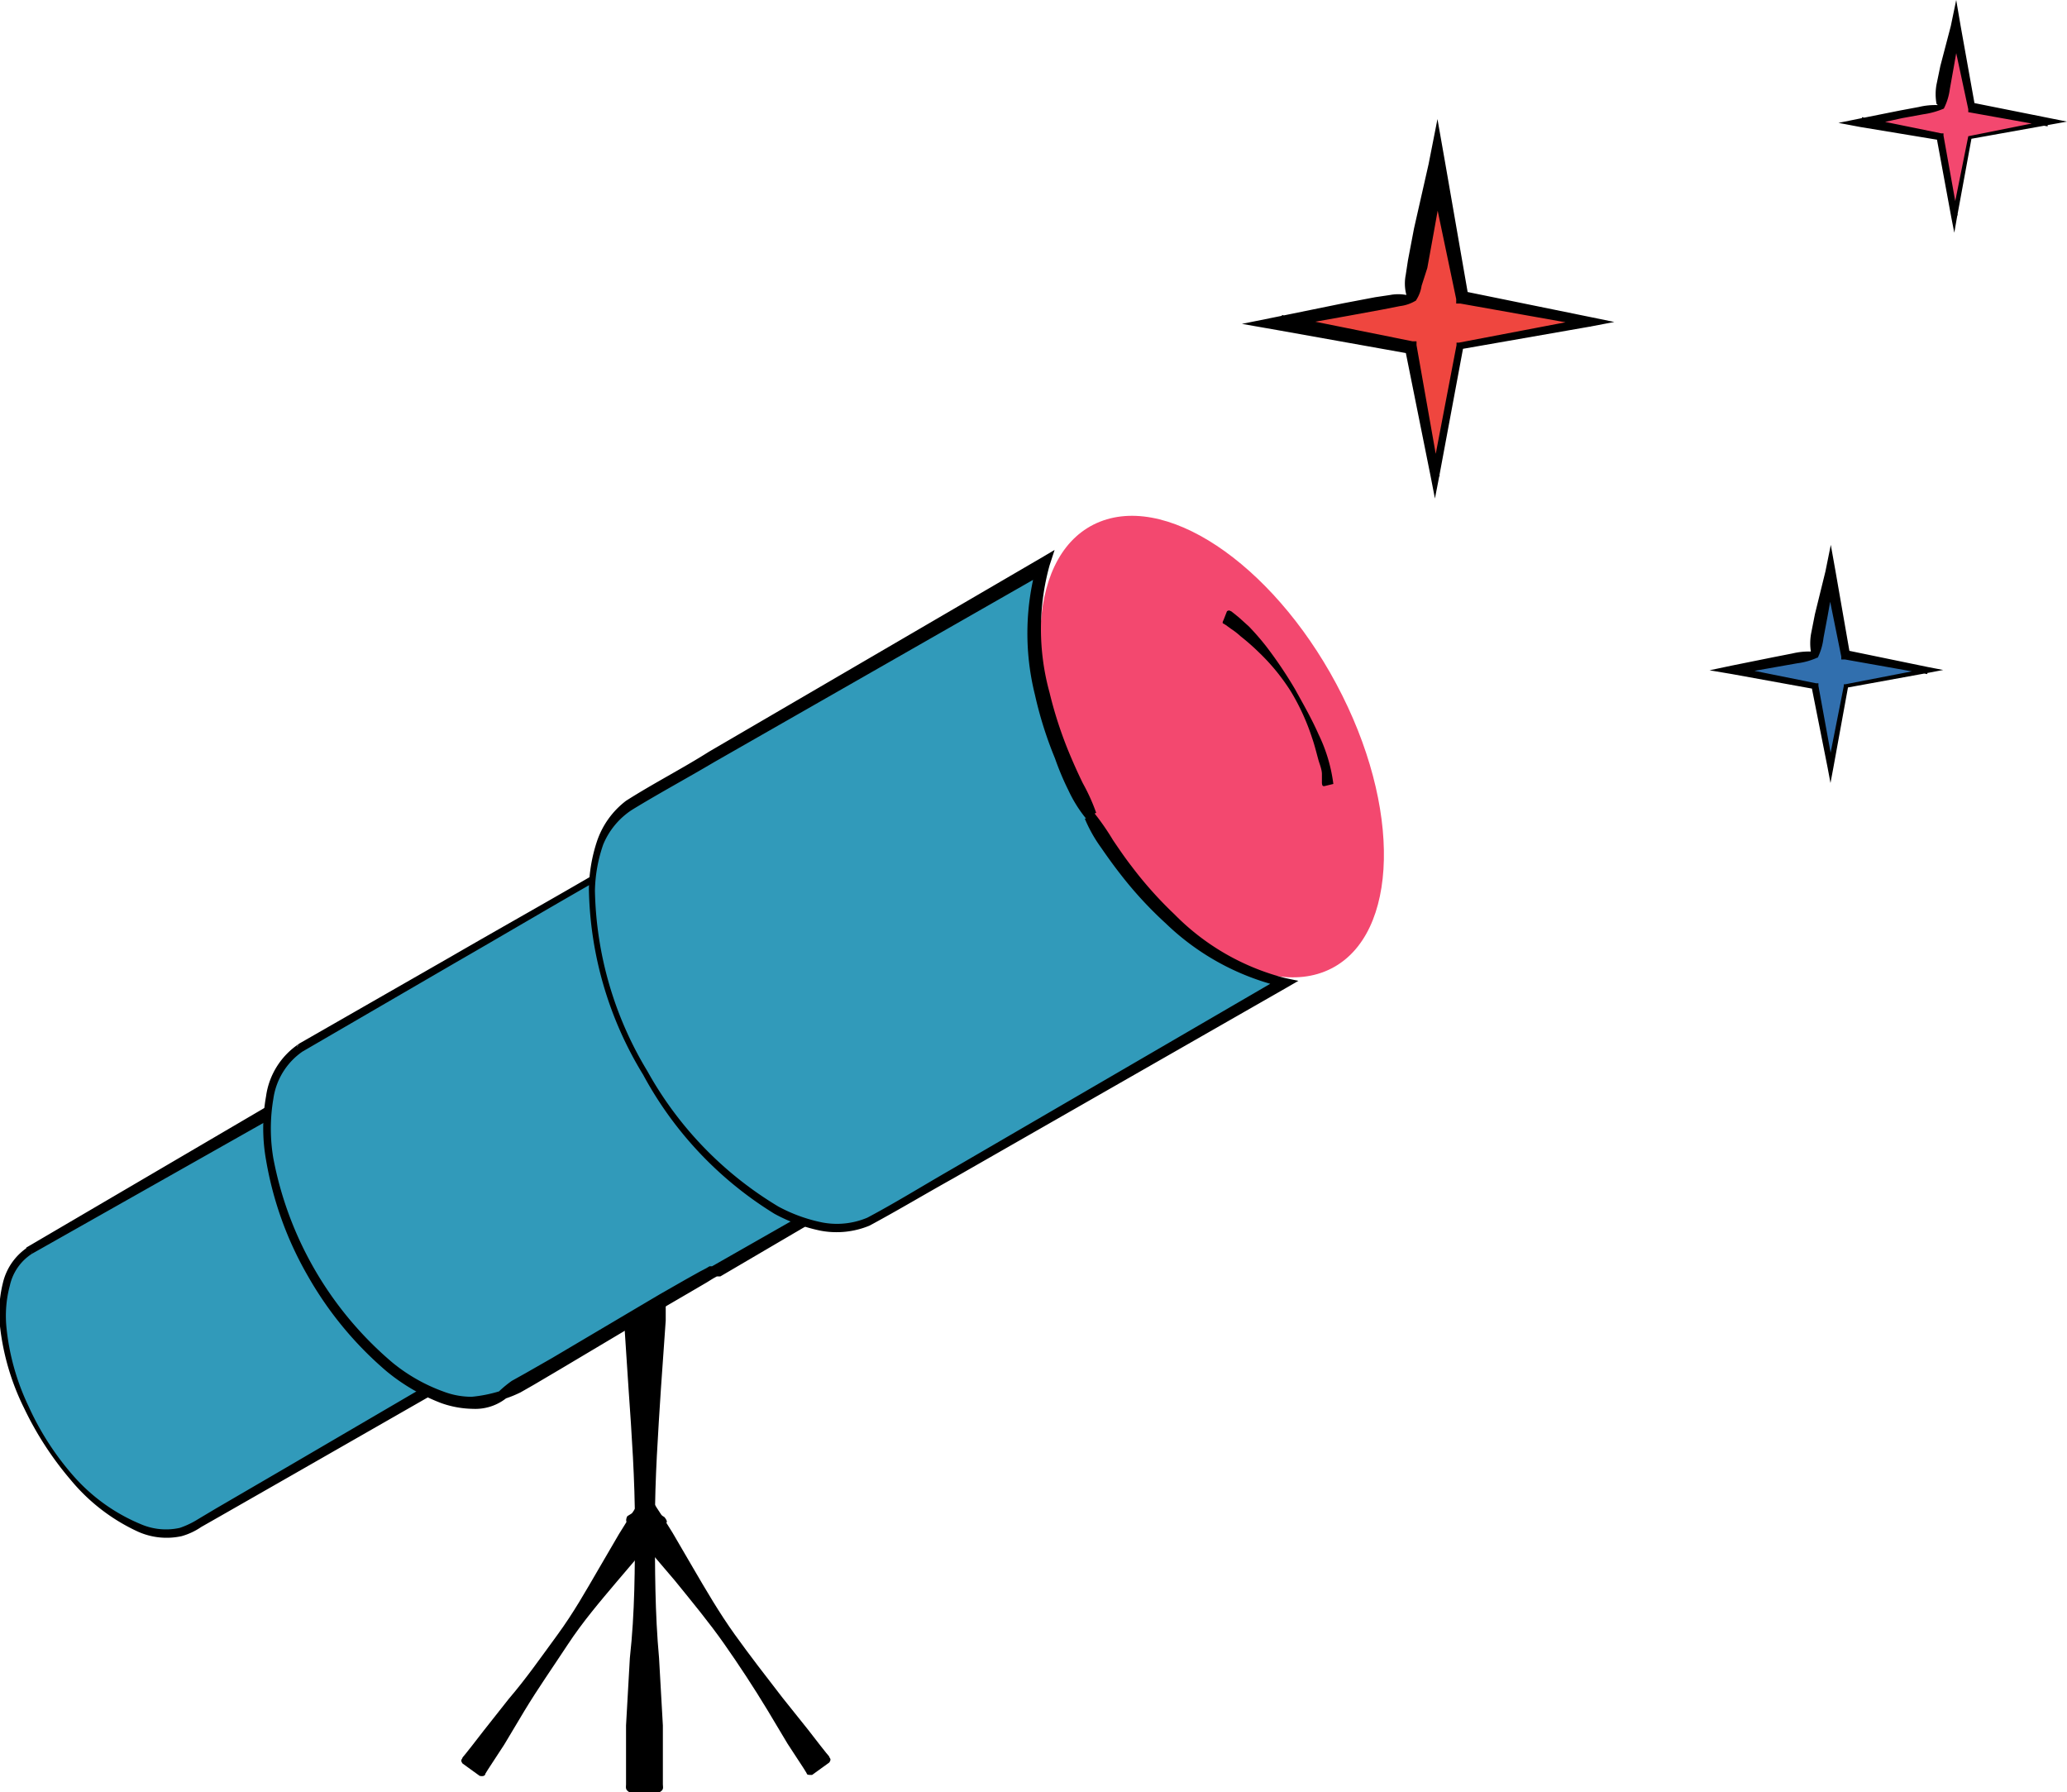 <svg xmlns="http://www.w3.org/2000/svg" viewBox="0 0 65.11 56.44"><defs><style>.cls-1{fill:#f3486f;}.cls-2{fill:#319aba;}.cls-3{fill:#ef463f;}.cls-4{fill:#316fae;}</style></defs><g id="Layer_2" data-name="Layer 2"><g id="Layer_2-2" data-name="Layer 2"><path class="cls-1" d="M34.08,25.13c-1.95-3.91-1.7-7.8.57-8.7S40.33,18,42.28,21.9s1.7,7.81-.56,8.7S36,29,34.08,25.13"/><path d="M20.76,39.45c.25.09.21.18.21.26V40l0,.53,0,1.06-.15,2.13c-.09,1.41-.19,2.83-.19,4.25s0,2.83.13,4.25l.12,2.12,0,1.06,0,.53v.27c0,.09.05.18-.14.26h-.88c-.18-.08-.14-.17-.14-.26v-.27l0-.53,0-1.06.12-2.12C20,50.78,20,49.36,20,48s-.1-2.84-.2-4.25l-.14-2.13-.05-1.06,0-.53v-.27c0-.08,0-.17.21-.26Z"/><path d="M20.93,47.78c.12.15.08.18,0,.22l-.1.12-.19.25-.39.48-.81.95c-.54.64-1.08,1.27-1.56,2s-.93,1.37-1.36,2.08l-.64,1.07-.34.52-.17.26-.08.13s0,.11-.18.07l-.54-.39c-.09-.12,0-.14,0-.19l.1-.12.19-.24.38-.49.79-1c.54-.63,1-1.29,1.52-2s.9-1.39,1.32-2.11l.63-1.08.33-.53.17-.26.08-.13s0-.1.22,0Z"/><path d="M20.39,47.36c.18-.06.2,0,.22,0l.08.13.17.26.33.53.63,1.08c.42.72.84,1.44,1.32,2.11s1,1.34,1.51,2l.8,1,.38.49.19.24.1.12c0,.05.09.07,0,.19l-.54.39c-.15,0-.15,0-.18-.07l-.08-.13-.17-.26-.34-.52-.64-1.07c-.43-.71-.89-1.41-1.36-2.08s-1-1.31-1.56-2l-.81-.95-.39-.48-.19-.25-.1-.12s-.08-.07,0-.22Z"/><path class="cls-2" d="M10.28,39.85a10.87,10.87,0,0,1-1.56-5L1,39.38H1c-1.25.72-1.14,3.26.26,5.68S4.78,48.86,6,48.14l7.75-4.48a10.62,10.62,0,0,1-3.5-3.81"/><path d="M10.41,39.77a2.4,2.4,0,0,1,.37.53l.36.53a11.21,11.21,0,0,0,.8,1,8.79,8.79,0,0,0,1.93,1.67l.23.15-.24.14L9.23,46.44,6.92,47.76l-.58.33a2.08,2.08,0,0,1-.62.29,2.21,2.21,0,0,1-1.37-.14A6,6,0,0,1,2.22,46.6,10.33,10.33,0,0,1,.76,44.35,7.73,7.73,0,0,1,0,41.77a3.89,3.89,0,0,1,.09-1.36,1.86,1.86,0,0,1,.8-1.14l-.06.1a.13.13,0,0,1,0-.08h0l0,0,7.71-4.52.28-.17,0,.33a8.6,8.6,0,0,0,.49,2.5,9.25,9.25,0,0,0,.48,1.19c.08.19.18.39.28.58a2,2,0,0,1,.25.6Zm-.27.16a1.7,1.7,0,0,1-.38-.55c-.1-.2-.2-.4-.29-.6A11.05,11.05,0,0,1,9,37.53a9.25,9.25,0,0,1-.47-2.62l.29.16L1,39.49l0,0a.19.19,0,0,0,0-.08L1,39.49a1.6,1.6,0,0,0-.69,1,3.67,3.67,0,0,0-.11,1.28,7.47,7.47,0,0,0,.7,2.52,8.81,8.81,0,0,0,1.42,2.2A5.76,5.76,0,0,0,4.43,48a2,2,0,0,0,1.23.12,2.66,2.66,0,0,0,.57-.27l.57-.34,2.3-1.34,4.6-2.69v.29a9.55,9.55,0,0,1-2-1.72c-.29-.33-.57-.67-.83-1-.13-.18-.26-.36-.38-.55a1.83,1.83,0,0,1-.3-.59Z"/><path class="cls-2" d="M15.82,43.94s6.71-3.89,6.73-3.89l2.85-1.64a12.48,12.48,0,0,1-4.47-4.72,12.3,12.3,0,0,1-1.85-6.23L9.5,33h0c-1.56.9-1.42,4.08.33,7.11s4.43,4.74,6,3.84"/><path d="M15.9,44.07a1.57,1.57,0,0,1-1,.3,3.11,3.11,0,0,1-1-.18,6.15,6.15,0,0,1-1.72-1,11.21,11.21,0,0,1-2.48-3,10.94,10.94,0,0,1-1.32-3.66,5.67,5.67,0,0,1,0-2,2.37,2.37,0,0,1,1.06-1.67h0s-.09.08-.08.11l.06-.1,4.8-2.75c1.59-.92,3.2-1.82,4.79-2.75l.15-.09v.17a10.32,10.32,0,0,0,.53,3.2,15.2,15.2,0,0,0,1.34,3A15.88,15.88,0,0,0,23,36.25a10.14,10.14,0,0,0,2.52,2l.26.14-.26.15-2.83,1.66-.11,0,0,0h0l-.11.06-.21.13-.41.24-.84.49-1.68,1-1.68,1-.83.49-.42.24a3.71,3.71,0,0,1-.46.19Zm-.16-.27a3.68,3.68,0,0,1,.38-.31l.43-.24.84-.48,1.69-1,1.69-1,.84-.48.43-.24.21-.11.1-.06,0,0,.06,0,.12,0-.1,0,2.86-1.63v.29a10.28,10.28,0,0,1-2.57-2.11,14.53,14.53,0,0,1-1.93-2.69,14.76,14.76,0,0,1-1.33-3A10.39,10.39,0,0,1,19,27.46l.15.08c-1.61.91-3.19,1.85-4.79,2.77L9.56,33.1,9.62,33a.11.11,0,0,1-.08.11h0a2.18,2.18,0,0,0-.93,1.5,5.59,5.59,0,0,0,0,1.87,11.16,11.16,0,0,0,3.76,6.44,5.48,5.48,0,0,0,1.61.91,2.48,2.48,0,0,0,.88.16,4.36,4.36,0,0,0,.86-.17Z"/><path class="cls-2" d="M34.35,25.7c-1.69-2.92-2.17-5.87-1.48-7.91L20,25.24h0c-1.88,1.09-1.7,4.91.4,8.53s5.31,5.69,7.18,4.61l12.92-7.45c-2.12-.42-4.43-2.32-6.11-5.23"/><path d="M34.48,25.62a7.85,7.85,0,0,1,.58.84c.19.28.38.56.59.83A12.28,12.28,0,0,0,37,28.8a7.49,7.49,0,0,0,3.47,2l.43.09-.38.22-10.49,6c-.88.49-1.73,1-2.64,1.49a2.71,2.71,0,0,1-1.54.16,5.25,5.25,0,0,1-1.45-.53,11.61,11.61,0,0,1-4.14-4.38A11.58,11.58,0,0,1,18.55,28a5,5,0,0,1,.26-1.52,2.67,2.67,0,0,1,.91-1.26c.88-.56,1.75-1,2.62-1.55l10.44-6.09.44-.26-.16.49a7.53,7.53,0,0,0,0,4,12.8,12.8,0,0,0,.63,1.93q.2.48.42.93a6,6,0,0,1,.42.93Zm-.27.16a4.22,4.22,0,0,1-.56-.9q-.23-.46-.42-1a12.24,12.24,0,0,1-.63-2,8,8,0,0,1,.09-4.2L33,18l-10.5,6c-.86.51-1.77,1-2.6,1.51A2.39,2.39,0,0,0,19,26.6a4.7,4.7,0,0,0-.26,1.45,11.38,11.38,0,0,0,1.65,5.68A11.44,11.44,0,0,0,24.52,38a5,5,0,0,0,1.38.5,2.46,2.46,0,0,0,1.42-.15c.87-.46,1.74-1,2.61-1.5l10.45-6.08,0,.31a7.88,7.88,0,0,1-3.66-2,12.17,12.17,0,0,1-1.42-1.54c-.22-.28-.42-.56-.62-.85a4.51,4.51,0,0,1-.51-.91Z"/><path d="M38.65,19.25c.08-.05.1,0,.13,0l.09.07.16.13.31.28a8,8,0,0,1,.54.62,13.29,13.29,0,0,1,.91,1.35c.26.47.53.94.75,1.44A5,5,0,0,1,42,24.69l-.29.07c-.07,0-.06-.06-.07-.09l0-.09,0-.2c0-.12-.05-.26-.09-.38s-.13-.51-.22-.76a7,7,0,0,0-.66-1.45,6.46,6.46,0,0,0-1-1.23,7.08,7.08,0,0,0-.59-.52,2.34,2.34,0,0,0-.31-.24l-.15-.11-.08-.05s-.06,0,0-.11Z"/><polygon class="cls-3" points="44.43 9.35 44.75 7.68 45.22 5.22 45.68 7.68 46 9.35 47.67 9.67 50.13 10.14 47.67 10.6 46 10.92 45.68 12.59 45.22 15.05 44.75 12.59 44.43 10.92 42.76 10.6 40.3 10.14 42.76 9.67 44.43 9.35"/><path d="M44.61,9.46l0,0a1.23,1.23,0,0,1-.51.18l-.56.11-1.09.2-2.07.37V9.92l4.12.83.12,0,0,.12L45.35,15h-.26l.79-4.13,0-.08.08,0L50.1,10v.29L46,9.56l-.13,0,0-.14L45,5.27h.53l-.37,2.07-.2,1.1L44.78,9a1.14,1.14,0,0,1-.17.45m-.33-.25h0a1.39,1.39,0,0,1,0-.54l.07-.46.19-1L45,5.17l.28-1.42.25,1.42.72,4.14L46,9.15l4.12.84.73.15-.73.14L46,11l.1-.1-.77,4.13-.13.67-.13-.67L44.26,11l.14.14-4.14-.74-1.14-.2,1.14-.23,2.06-.42,1-.19.47-.07a1.37,1.37,0,0,1,.51,0"/><polygon class="cls-4" points="57.17 20.63 57.37 19.58 57.66 18.05 57.95 19.58 58.15 20.63 59.19 20.83 60.73 21.12 59.19 21.41 58.15 21.61 57.95 22.65 57.66 24.19 57.37 22.65 57.17 21.61 56.12 21.41 54.59 21.12 56.12 20.83 57.17 20.63"/><path d="M57.27,20.7h0a2.21,2.21,0,0,1-.66.19l-.68.12-1.3.23V21l2.58.52h.07l0,.08.47,2.58h-.18l.51-2.58v-.05h.05l2.58-.5v.18l-2.59-.46H58l0-.09-.52-2.57h.32l-.23,1.29-.13.69a1.93,1.93,0,0,1-.19.64m-.2-.16h0a1.71,1.71,0,0,1,0-.62l.12-.61L57.5,18l.17-.84.15.84.45,2.58-.1-.1,2.57.53.47.09-.47.09-2.58.47.06-.06-.47,2.58-.09.48-.09-.48-.51-2.57.09.09-2.59-.47-.71-.12.71-.15,1.29-.26.61-.12a2.29,2.29,0,0,1,.61-.06"/><polygon class="cls-1" points="61.13 3.35 61.32 2.34 61.61 0.85 61.89 2.34 62.08 3.35 63.1 3.54 64.59 3.83 63.1 4.11 62.08 4.3 61.89 5.32 61.61 6.81 61.32 5.32 61.13 4.3 60.12 4.11 58.63 3.83 60.12 3.54 61.13 3.35"/><path d="M61.23,3.42h0a2.59,2.59,0,0,1-.65.18l-.66.12L58.65,4V3.69l2.5.51h.07l0,.07.45,2.51h-.17L62,4.29v0h0l2.5-.5v.19l-2.51-.45H62l0-.09L61.45.88h.31l-.22,1.25-.12.67a1.88,1.88,0,0,1-.19.62M61,3.27h0a1.68,1.68,0,0,1,0-.61l.12-.58L61.45.82,61.62,0l.14.82.45,2.51-.1-.1,2.5.5.5.1-.5.09-2.51.45,0,0-.46,2.5-.08.46-.09-.46L61,4.32l.08.09L58.6,4l-.69-.13.69-.14,1.25-.25.59-.11a2.22,2.22,0,0,1,.6-.06"/></g></g></svg>